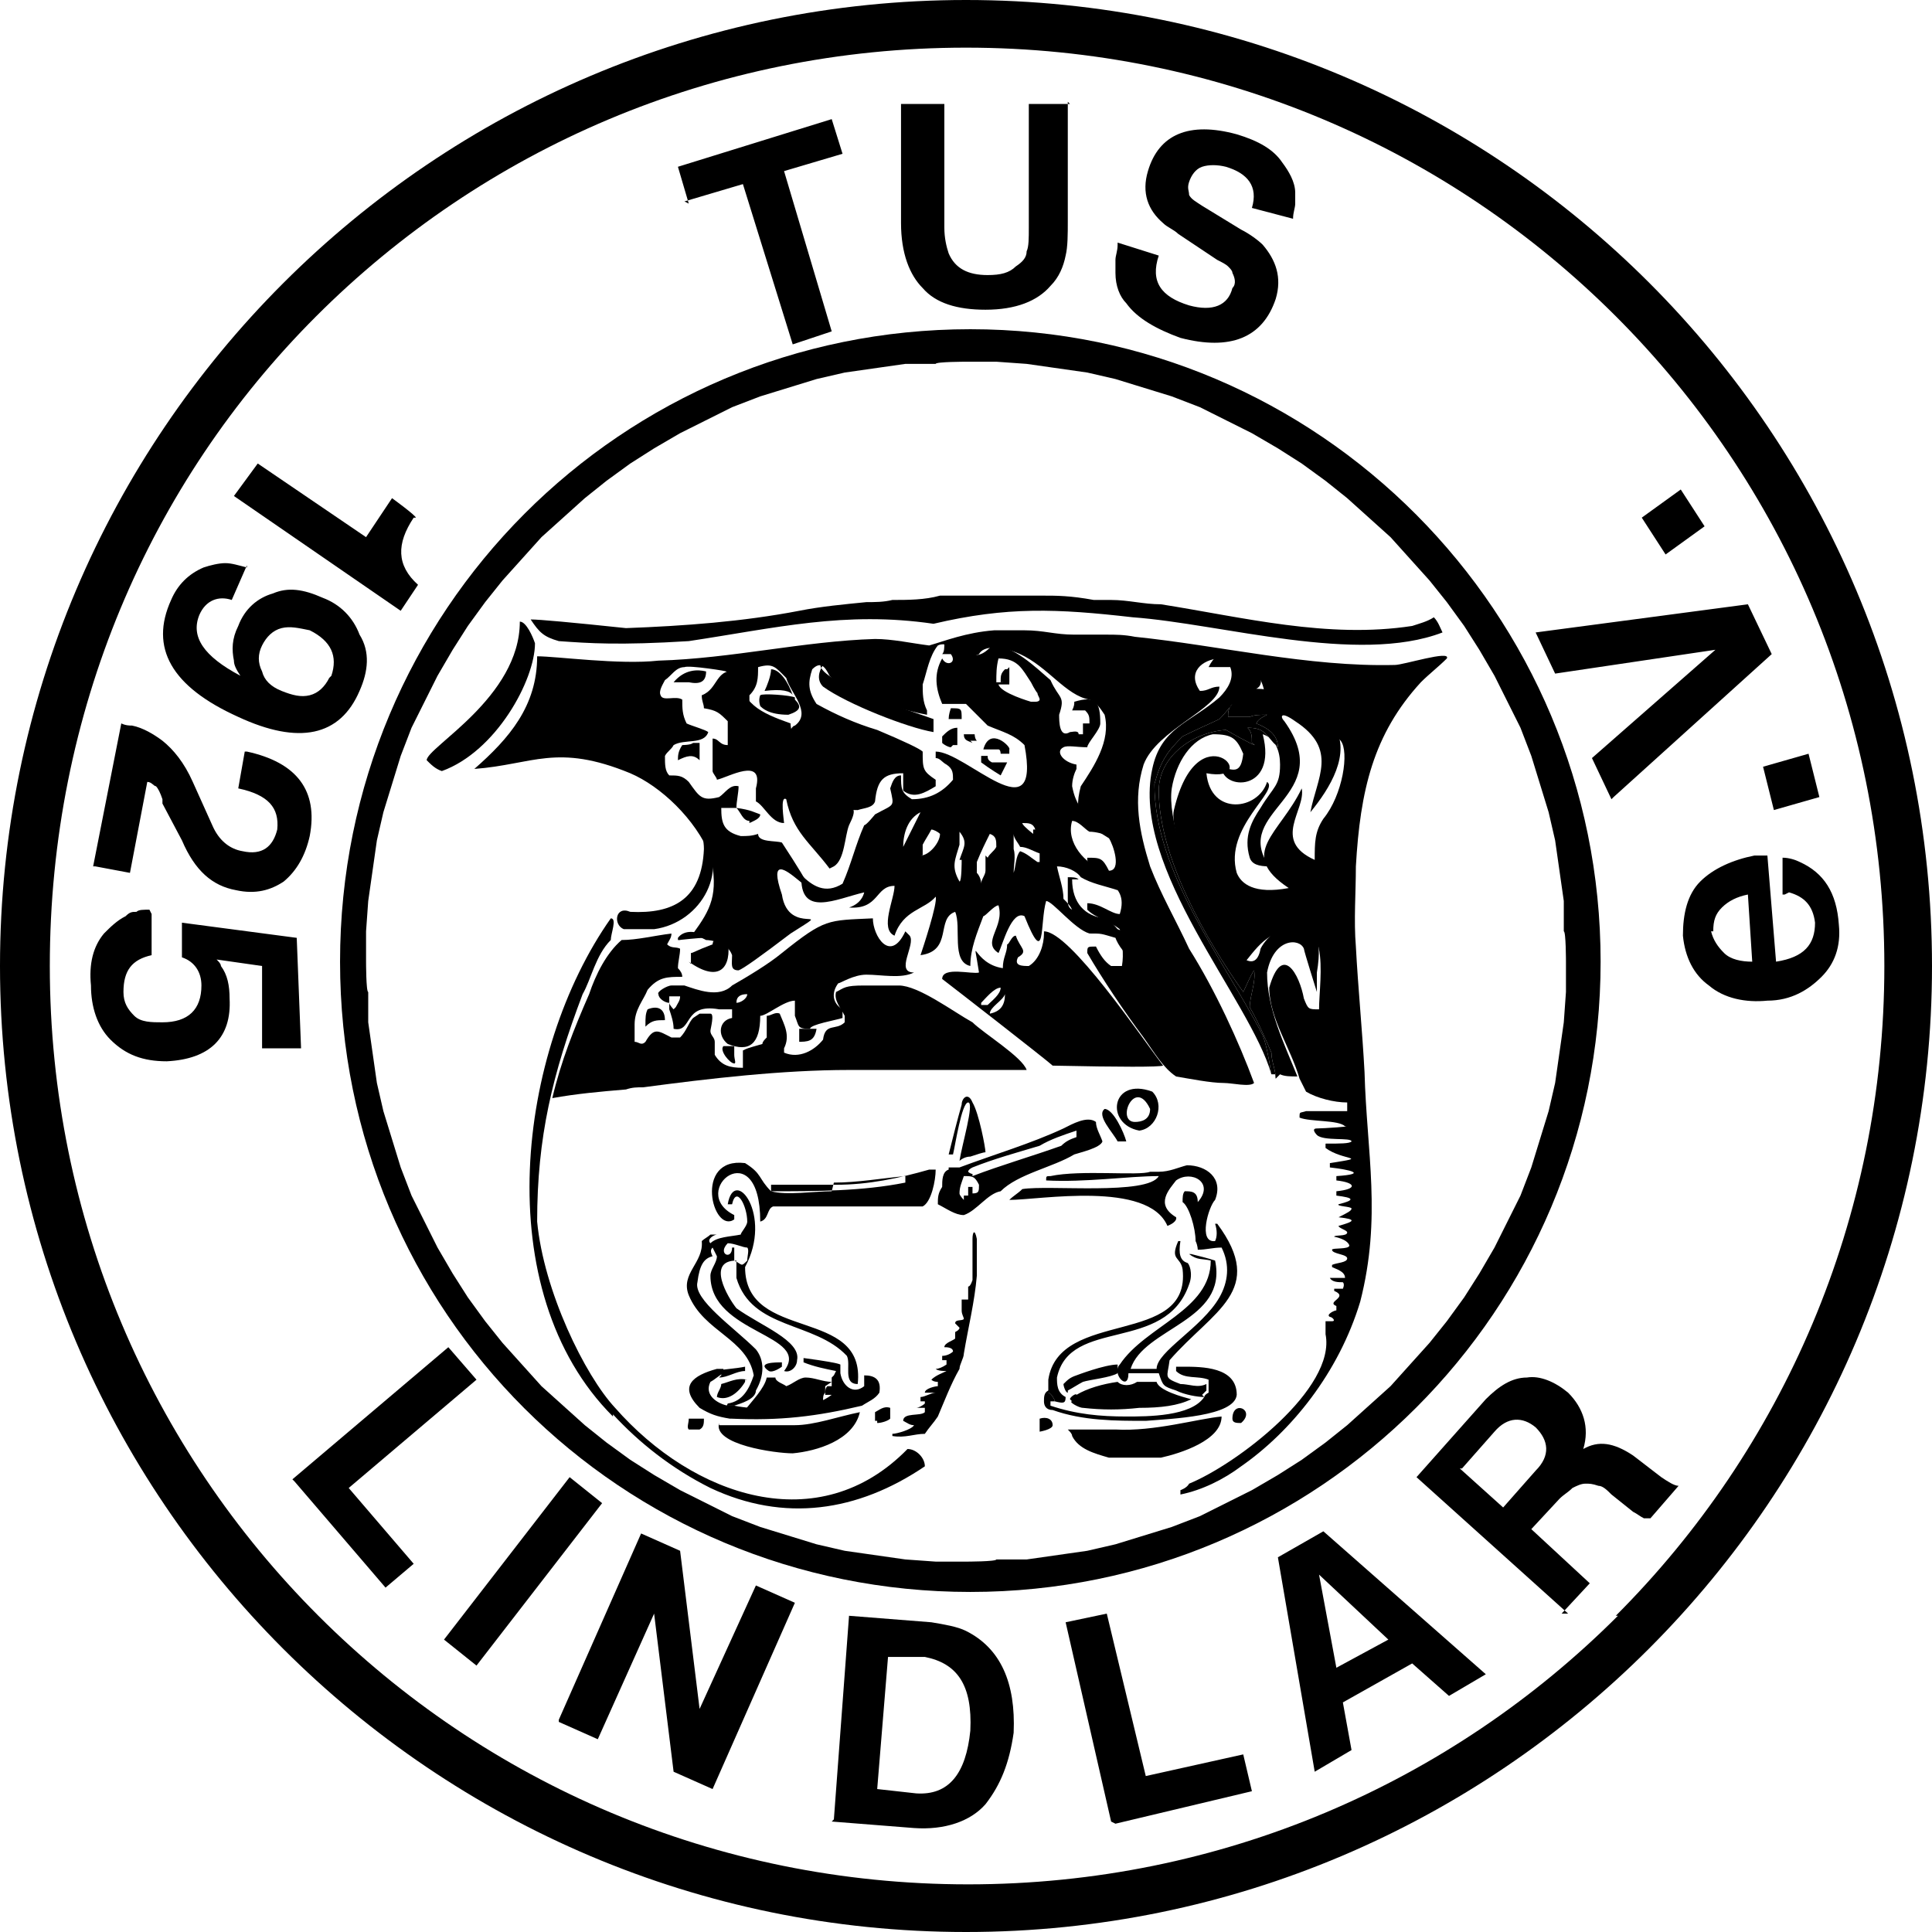 <svg xmlns="http://www.w3.org/2000/svg" id="Ebene_1" viewBox="0 0 89.2 89.2"><defs><style>      .st0 {        fill-rule: evenodd;      }    </style></defs><path class="st0" d="M44.6,0C20,0,0,20,0,44.6s20,44.6,44.6,44.6,44.6-20,44.6-44.6S69.3,0,44.6,0ZM74.7,74.6c-7.7,7.7-18.3,12.4-30,12.4s-22.3-4.7-30-12.4c-7.7-7.7-12.4-18.3-12.4-30S6.9,22.3,14.6,14.6c7.7-7.7,18.3-12.4,30-12.4s22.3,4.7,30,12.4c7.7,7.7,12.4,18.3,12.4,30s-4.7,22.3-12.4,30Z"></path><path class="st0" d="M44.8,15.2c-16.1,0-29.1,13-29.1,29.2s13,29.1,29.1,29.1,29.1-13,29.1-29.1-13-29.2-29.1-29.2ZM72.2,47.2l-.2,1.4-.2,1.4-.3,1.3-.4,1.3-.4,1.3-.5,1.3-.6,1.2-.6,1.2-.7,1.2-.7,1.1-.8,1.1-.8,1-.9,1-.9,1-1,.9-1,.9-1,.8-1.1.8-1.1.7-1.2.7-1.2.6-1.2.6-1.3.5-1.3.4-1.3.4-1.3.3-1.4.2-1.4.2h-1.4c0,.1-1.4.1-1.4.1h-1.4s-1.4-.1-1.4-.1l-1.4-.2-1.4-.2-1.3-.3-1.3-.4-1.3-.4-1.3-.5-1.2-.6-1.2-.6-1.2-.7-1.1-.7-1.1-.8-1-.8-1-.9-1-.9-.9-1-.9-1-.8-1-.8-1.1-.7-1.1-.7-1.2-.6-1.2-.6-1.2-.5-1.3-.4-1.3-.4-1.3-.3-1.3-.2-1.4-.2-1.4v-1.4c-.1,0-.1-1.4-.1-1.4v-1.4s.1-1.4.1-1.4l.2-1.4.2-1.4.3-1.3.4-1.3.4-1.3.5-1.3.6-1.2.6-1.2.7-1.2.7-1.1.8-1.1.8-1,.9-1,.9-1,1-.9,1-.9,1-.8,1.1-.8,1.1-.7,1.2-.7,1.2-.6,1.2-.6,1.3-.5,1.3-.4,1.3-.4,1.3-.3,1.4-.2,1.4-.2h1.4c0-.1,1.4-.1,1.4-.1h1.4s1.4.1,1.4.1l1.4.2,1.4.2,1.3.3,1.3.4,1.3.4,1.3.5,1.2.6,1.2.6,1.2.7,1.1.7,1.1.8,1,.8,1,.9,1,.9.9,1,.9,1,.8,1,.8,1.1.7,1.1.7,1.2.6,1.2.6,1.2.5,1.3.4,1.3.4,1.3.3,1.3.2,1.4.2,1.4v1.4c.1,0,.1,1.4.1,1.4v1.4s-.1,1.4-.1,1.4Z"></path><path class="st0" d="M78.7,24.3l-1.1-1.7-1.8,1.3,1.1,1.7,1.8-1.3h0ZM79.1,43c0-.5.1-.8.4-1.1.3-.3.7-.5,1.2-.6l.2,3.1c-.5,0-1-.1-1.3-.4-.3-.3-.5-.6-.6-1h0ZM82.6,41.2c.7.2,1.1.6,1.2,1.4,0,1-.5,1.6-1.8,1.8l-.4-4.9h-.6c-1,.2-1.9.6-2.5,1.2-.6.6-.8,1.5-.8,2.5.1,1,.5,1.8,1.2,2.3.7.6,1.7.8,2.7.7,1.1,0,1.9-.5,2.5-1.1.6-.6.9-1.4.8-2.4-.1-1.5-.7-2.4-1.8-2.9-.2-.1-.5-.2-.8-.2v1.7h.1ZM84,36.8l-.5-2-2.1.6.5,2,2.1-.6h0ZM74.5,36.8l7.3-6.6-1.1-2.3-9.8,1.3.9,1.9,7.4-1.1-5.7,5,.9,1.9h0ZM6.9,42c-.3,0-.5,0-.6.1-.2,0-.3,0-.5.2-.4.2-.7.5-1,.8-.5.6-.7,1.4-.6,2.4,0,1,.3,1.9.9,2.5.7.7,1.5,1,2.6,1,2-.1,3-1.1,2.9-2.9,0-.6-.1-1.1-.4-1.5,0-.1-.1-.2-.2-.3l2.1.3v3.8c.1,0,1.8,0,1.8,0l-.2-5.1-5.3-.7v1.6c.6.2.9.7.9,1.3,0,1.1-.6,1.7-1.8,1.7-.5,0-1,0-1.3-.3-.3-.3-.5-.6-.5-1.1,0-1,.4-1.5,1.3-1.7v-1.9h0ZM15.2,31.3c-.2.4-.5.7-.9.8-.4.1-.8,0-1.3-.2-.5-.2-.8-.5-.9-.9-.2-.4-.2-.8,0-1.2.2-.4.5-.7.9-.8.4-.1.8,0,1.3.1,1,.5,1.3,1.2,1,2.1h0ZM18.1,23l-1.2,1.8-5-3.4-1.1,1.5,7.7,5.3.8-1.2c-1-.9-1-1.9-.2-3.1h.1c0-.1-1.1-.9-1.1-.9h0ZM11.4,26.2c-.4-.1-.7-.2-1-.2-.3,0-.7.1-1,.2-.7.3-1.2.8-1.5,1.5-1,2.2,0,4,3.1,5.4,2.8,1.3,4.7.9,5.6-1.2.4-.9.5-1.8,0-2.6-.3-.8-.9-1.4-1.7-1.7-.9-.4-1.6-.5-2.3-.2-.7.2-1.3.7-1.6,1.5-.3.6-.3,1.1-.2,1.6,0,.2.1.4.3.7-1.7-.9-2.3-1.8-1.9-2.8.3-.7.9-.9,1.5-.7l.7-1.6h0ZM4.4,40l1.6.3.8-4.2c.2,0,.3.2.4.2.1.1.2.3.3.6v.2c0,0,.9,1.7.9,1.7.6,1.4,1.4,2.1,2.5,2.3.9.2,1.6,0,2.2-.4.6-.5,1-1.2,1.2-2.1.4-2.1-.6-3.4-2.9-3.9h-.1s-.3,1.7-.3,1.7c1.4.3,1.9.9,1.8,1.9-.2.8-.7,1.2-1.6,1-.6-.1-1.1-.5-1.4-1.2l-.9-2c-.4-.9-.9-1.5-1.4-1.9-.4-.3-.9-.6-1.4-.7-.1,0-.3,0-.5-.1l-1.3,6.6h0ZM51.5,84.2l6.3-1.5-.4-1.7-4.5,1-1.8-7.5-1.9.4,2.1,9.2h0ZM40.9,76.5h1.8c1.5.3,2.2,1.3,2.1,3.4-.2,2-1,3-2.5,2.9l-1.8-.2.5-6.1h0ZM38.4,84.1l3.8.3c1.4.1,2.6-.3,3.3-1.1.7-.9,1.1-1.9,1.3-3.3.1-2.3-.6-3.9-2.2-4.7-.4-.2-1-.3-1.6-.4l-3.8-.3-.7,9.4h0ZM13.6,68.4l4.2,4.9,1.3-1.1-3-3.5,5.9-5-1.3-1.5-7.2,6.1h0ZM20.5,75.7l1.5,1.2,5.8-7.5-1.5-1.2-5.8,7.5h0ZM25.8,79.5l1.8.8,2.6-5.8.9,7.3,1.8.8,3.8-8.6-1.8-.8-2.6,5.7-.9-7.3-1.8-.8-3.8,8.6h0ZM60.9,72.7l3.2,3-2.4,1.3-.8-4.3h0ZM67.5,67.8l1.5-1.7c.6-.7,1.3-.7,1.9-.2.6.6.7,1.3,0,2l-1.5,1.7-2-1.8h0ZM60.7,81.8l1.7-1-.4-2.2,3.2-1.8,1.7,1.5,1.7-1-7.5-6.6-2.1,1.2,1.7,9.9h0ZM72.1,74.5l1.3-1.4-2.7-2.5,1.3-1.4c.2-.2.4-.3.6-.5.2-.1.4-.2.6-.2.2,0,.3,0,.6.1.2,0,.4.2.6.4l1,.8c.2.1.3.2.5.3,0,0,.2,0,.3,0l1.3-1.5c-.2,0-.5-.2-.8-.4l-1.3-1c-.9-.6-1.6-.7-2.3-.3.3-1,0-1.9-.7-2.6-.6-.5-1.3-.8-1.9-.7-.7,0-1.3.4-1.9,1l-3.2,3.6,7,6.3h0ZM49.4,4.8h-1.9s0,5.7,0,5.7c0,.5,0,.9-.1,1.1,0,.3-.2.5-.5.7-.3.3-.7.4-1.3.4-.9,0-1.5-.3-1.8-1-.1-.3-.2-.7-.2-1.2v-5.7c0,0-2,0-2,0v5.5c0,1.4.4,2.4,1,3,.6.7,1.6,1,2.9,1,1.4,0,2.4-.4,3-1.1.4-.4.6-.9.7-1.4.1-.4.1-1,.1-1.6v-5.5h0ZM31.6,9.3l2.7-.8,2.3,7.4,1.8-.6-2.2-7.4,2.7-.8-.5-1.6-7.1,2.2.5,1.7h0ZM51.6,11.3c0,.3-.1.5-.1.7,0,.2,0,.4,0,.6,0,.6.2,1.1.5,1.4.5.7,1.4,1.2,2.5,1.6,2.3.6,3.8,0,4.4-1.8.3-1,0-1.8-.6-2.5-.2-.2-.6-.5-1-.7l-1.8-1.1c-.3-.2-.5-.3-.6-.5,0-.2-.1-.3,0-.6.1-.3.3-.6.6-.7.3-.1.7-.1,1.1,0,1,.3,1.5.9,1.2,1.9l1.9.5c0-.3.1-.5.1-.7,0-.2,0-.3,0-.5,0-.5-.3-1-.6-1.4-.4-.6-1.1-1-2.1-1.3-2.2-.6-3.6,0-4.1,1.7-.3,1,0,1.8.7,2.4.2.2.5.3.7.5l1.8,1.2c.2.1.4.2.5.3.1.1.2.2.2.3.1.2.2.5,0,.7-.2.8-.9,1.1-2,.8-1.3-.4-1.8-1.1-1.4-2.3h0c0,0-1.9-.6-1.9-.6h0Z"></path><path class="st0" d="M61.2,61c0,0,.2,0,.3,0,.2,0,0-.2-.1-.2-.2-.1.2-.3.3-.3,0,0,0-.1,0-.2-.5-.2.6-.4-.1-.7,0,0,0-.1,0-.1q.3,0,.4,0c0,0,.1-.2,0-.3-.2,0-.5,0-.6-.2,0,0,.1,0,.4,0,0,0,.2,0,.3,0,0-.3-.4-.4-.6-.5,0,0,0,0,0-.1.2-.1.7-.1.7-.3,0-.2-.7-.2-.7-.4,0-.1.8,0,.8-.2-.1-.3-.7-.4-.7-.4,0-.1.6,0,.6-.2,0-.1-.4-.2-.4-.3.7-.2.9-.3,0-.4h0c.4-.2.6-.3.6-.4,0-.1-.7-.1-.6-.2.8-.2.7-.3-.1-.4,0,0,0-.1,0-.2,1-.1.9-.4,0-.5,0-.1,0-.1,0-.2,1.5-.1.6-.3-.3-.4v-.2c1.9-.3.6-.1-.2-.7,0,0,0-.1,0-.2.7,0,1.1,0,1.2-.1,0-.2-1.3,0-1.6-.3,0,0-.3-.3,0-.3s1.7-.1,1.3-.1c-.3-.3-1.6-.2-2.1-.4,0-.3,0-.2.3-.3.7,0,1.2,0,1.9,0,0-.1,0-.2,0-.4-.6,0-1.4-.2-1.9-.5-.1-.2-.2-.4-.3-.6-.4-1.4-1.4-2.8-1.4-4.2.6-2.1,1.4-.6,1.6.5.2.5.2.5.7.5,0-1.4.7-5-2.2-3.4-.5.3-.8.7-1.2,1.2-1.2,0-3.6-5.9-3.3-7,1.1-4.7,4.2-1.2,1.5-1.7.2,2,2.4,1.7,2.8.4.6.4-2,2.1-1.4,4.2.2.5.8,1,2.4.7-2.4-1.6-.4-2.5.6-4.6.2,1-1.4,2.4.6,3.3,0-.8,0-1.3.4-1.9.9-1.1,1.2-3.1.8-3.6-1.3-1.6-2.1-1.6-3.5-2.1-.3-2.6-4.2-1.9-3-.2.4,0,.5-.2.9-.2,0,1-2.9,2-3.5,3.6-.5,1.6-.2,3.1.3,4.7.5,1.3,1.2,2.5,1.8,3.8,1.2,1.9,2.3,4.3,3,6.2-.2.2-1,0-1.4,0-.6,0-1.6-.2-2.2-.3-.6-.4-1-1.1-1.5-1.8-.9-1.2-1.9-2.7-2.6-3.9,0-.3,0-.3.4-.3.2.4.4.7.7.9.2,0,.3,0,.5,0,.1-.6,0-1.1-.1-1.7-.5-.4-1.1-.5-1.5-.9,0-.1,0-.2,0-.3.6,0,1.1.5,1.5.5.5-1.6-1.3-1.5-1.5-2.5,0,0,0,0,0-.1.6,0,.7,0,1,.6.6,0,.2-1.2,0-1.5-1.1-.7-1.7-.9-1.3-2.4.6-.9,1.4-2.1,1.1-3.3-.2-.3-.4-.6-.7-.7-1.1-.2-1.9-1.5-3.2-2.1-.9-.4-1.7-.4-1.9,0-.2.1-.4.1-.6,0-.5-.2-.9-.6-1.3-.4-.4.5-.5,1.2-.7,1.8,0,.4,0,.8.2,1.2,0,0,0,.1,0,.2-1.1-.2-2.6-.7-3.9-1.3-.2-.1-.4-.3-.6-.5-.2-.4-.4-.7-.8-.3-.2.6-.2,1,.2,1.6.9.5,1.8.9,2.8,1.2q1.9.8,2.1,1c0,.8,0,.9.6,1.3,0,0,0,.2,0,.3-.5.3-1,.6-1.5.2,0-.2,0-.4,0-.6,0,0,0-.2,0-.2-.9,0-1.2.3-1.3,1.3-.1.3-.5.3-.8.4-.2,0-.5,0-.7-.2-.8-.4-2.6-2.6-2.4-3.5,0,0,.1-.2.2-.2.8-.6-.2-1.5-.4-2.2-.5-.5-.6-.7-1.3-.5,0,.5,0,.9-.4,1.3,0,.2,0,.3,0,.5-.5,0-.5-.9-.5-1.2-.2-.2-.3-.3-.6-.4.2,0-1.7-.3-1.9-.2-.4,0-.6.4-.9.6-.1.2-.3.5-.2.7.1.3.7,0,1,.2,0,.4,0,.7.2,1.1.2.1.9.3,1,.4-.2.6-1.1.3-1.6.6-.1.2-.3.3-.4.5,0,.4,0,.7.2.9.4,0,.6,0,.9.3.5.7.6.9,1.4.7.3-.2.5-.6.9-.5,0,.3-.1.7-.1,1-.2,0-.7,0-.7,0,0,.7.1,1.1.9,1.3.3,0,.5,0,.8-.1,0,.4.8.3,1.1.4,3.2,4.9-1.2-1.1,0,2.4.3,2,2.6.4.4,1.8q-2.1,1.6-2.4,1.7c-.4,0-.3-.3-.3-.7,0,0,0,0,0,0-.2-.6-1-.7-1.2-.7-.2-.1-.4-.2-.6-.3.8-1.1,1.2-1.8.8-3.6-.7-1.7-2.3-3.2-3.7-3.8-3.4-1.4-4.5-.4-7.2-.2,1.6-1.4,2.9-2.9,2.9-5.2.9,0,3.8.4,5.6.2,3.4-.1,6.7-.9,10-1,.8,0,1.7.2,2.5.3.7-.2,1.7-.6,3-.7.5,0,.9,0,1.4,0,.9,0,1.4.2,2.3.2.5,0,1,0,1.5,0,.4,0,.8,0,1.3.1,3.9.4,8,1.4,12,1.3.4,0,2.6-.7,2.4-.3-.4.4-.8.7-1.2,1.1-2.2,2.4-2.8,5-3,8.5,0,1.2-.1,2.5,0,3.7.1,1.9.3,3.9.4,5.8.1,3.7.8,6.7-.2,10.6-1,3.3-3.2,6-5.5,7.6-.8.6-1.8,1.1-2.8,1.3,0,0,0-.1,0-.2,0,0,.3-.1.4-.3,2.2-.9,6.8-4.4,6.3-6.9h0Z"></path><path class="st0" d="M32.3,46.8c.1,0,.3,0,.5,0,.2,0,0,.7,0,.8,0,.2.2.3.2.5,0,.2,0,.4,0,.6.3.5.7.6,1.3.6,0-.3,0-.6,0-.8.2-.1.2-.1.9-.3,0-.1.1-.2.2-.3,0-.3,0-.7,0-1,.2,0,.4-.2.6-.1.2.5.5,1,.2,1.6v.2c.7.3,1.4-.1,1.8-.6.1-.8.6-.4,1-.8,0-.1,0-.2,0-.3-.2-.4-.5-.7-.4-1.1.4-.2.4-.3,1.3-.3.5,0,1.1,0,1.6,0,.9,0,2.5,1.2,3.4,1.7.5.5,2.3,1.6,2.5,2.2-1.2,0-2.3,0-3.5,0-1.6,0-3.2,0-4.7,0-3.1,0-6.5.4-9.5.8-.3,0-.5,0-.8.1-1.2.1-2.3.2-3.4.4.4-1.7,1-3.2,1.7-4.8.3-.9.8-1.9,1.5-2.5.7,0,1.5-.2,2.3-.3,0,0,0,0,0,0,0,.2-.1.3-.2.5.2.2.4.1.6.2,0,.3-.1.6-.1.9q.2.2.2.4c-.7,0-1.1,0-1.6.6-.2.5-.6.9-.6,1.6,0,.3,0,.5,0,.8.2,0,.3.2.5,0,.4-.7.6-.5,1.2-.2h.4c.3-.3.4-.7.6-.9h0Z"></path><path class="st0" d="M58.9,49.8c0-.4-.2-.8-.2-1.2-.3-.7-.6-1.4-1-2.1,0-.5.3-1.2.2-1.7-.2.3-.3.6-.5,1h0c-1.7-2.4-3.9-6.2-3.9-9.3,0-1.6,1.6-2.7,3.1-2.8q.7.4,1.1.6t.1,0c0-.3,0-.5-.2-.7.8,0,.8.3,1.4.9,0-.6-.5-.9-1-1.1h0c.1-.2.3-.3.5-.4-.3,0-.6,0-.8.1-.4,0-.7,0-1,0,0-.2,0-.4.2-.6,0,0-.3.4-.6.7-.4.2-.9.4-1.7.8-.7.7-1,1.1-1.3,2.2,0,4.1,3.2,8.1,5,11.6q.2.5.4,1.8c-1-3.5-6.5-9.5-5.5-14.1.4-1.9,1.7-2.1,3.1-3.3.4-.4.7-.9.5-1.4-.5,0-.6,0-1,0,1-2,3.1.6,2.2,1,1.3,0,3,.9,3.6,1.7.8,1.3-.2,2.9-1.1,4,.3-1.6,1.3-2.9-.7-4.2-.7-.5-.7-.2-.5,0,2.5,3.5-2.5,4.1-.7,6.7-.5,0-.8-.1-.9-.4-.3-1,.1-1.7.5-2.3.6-1,.9-1,.9-2,0-.6-.2-1.2-.8-1.4.7,2.7-1.9,2.6-1.9,1.5.6.2.9.3,1-.6-.3-.7-.5-.9-1.4-.9-1,.2-1.7,1.3-1.9,2.5-.4,2.7,3.6,10.1,4.1,7.4.6-1.2,3.2-2.4,2.6,1.1,0,.3,0,.6,0,.9,0,0-.6-1.9-.6-2-.2-.5-1.4-.5-1.7,1.1,0,1.7.8,3.3,1.4,4.8-.3,0-.6,0-.8-.1h0Z"></path><path class="st0" d="M58.9,49.8c0-.4-.2-.8-.2-1.2-.3-.7-.6-1.4-1-2.1,0-.5.3-1.2.2-1.7-.2.3-.3.6-.5,1h0c-1.7-2.4-3.9-6.2-3.9-9.3,0-1.6,1.6-2.7,3.1-2.8q.7.4,1.1.6t.1,0c0-.3,0-.5-.2-.7.8,0,.8.3,1.4.9,0-.6-.5-.9-1-1.1h0c.1-.2.3-.3.5-.4-.3,0-.6,0-.8.1-.4,0-.7,0-1,0,0-.2,0-.4.2-.6,0,0-.3.4-.6.7-.4.2-.9.4-1.7.8-.7.7-1,1.1-1.3,2.2,0,4.1,3.2,8.1,5,11.6q.2.5.4,1.8h.3Z"></path><path class="st0" d="M48.2,43.1c0,.5-.2,1.2-.7,1.5-.3,0-.7,0-.5-.4.5-.3.1-.4-.1-1-.2,0-.3.4-.4.4,0,.4-.2.6-.2,1.1-1.4-.2-1.4-1.8-1.1.2-.3.1-1.7-.3-1.7.3.4.3,4.9,3.8,5.1,4q4.8.1,5.1,0c-1-1.3-4.3-6.2-5.5-6.2ZM45.3,46.3c.2-.2.6-.7.9-.7,0,.3-.4.6-.6.8-.1,0-.3,0-.3,0ZM45.7,46.8c0-.3.6-.6.7-.9,0,.5-.2.8-.7.9Z"></path><path class="st0" d="M41.8,43c-.7,1.5-1.5.2-1.5-.6-2.1.1-2.2,0-4.2,1.6-.6.5-1.6,1.1-2.3,1.5-.6.6-1.6.2-2.2,0h-.6c-.2,0-.7.3-.6.4,0,.2.3.4.5.4v.3c.1.3.2.6.2.9.9.2.4-1.2,2.1-.9.2,0,.4,0,.6,0v.4c-.6.1-.7.8-.2,1.2,1,.4,1.5,0,1.5-1.3.3,0,1.1-.7,1.6-.7,0,.2,0,.5,0,.7.2.5.1.6.7.6,0-.2,1.2-.4,1.5-.5q0-.2,0-.4c-.5-.3-.5-.8-.2-1.2.1,0,.7-.4,1.3-.4.7,0,1.6.2,2.2-.1-.9,0,.1-1.3-.2-1.7ZM31.1,46.6c0,0-.2-.2-.2-.3,0,0,0-.2,0-.3.1,0,.3,0,.5,0,0,.2-.1.3-.2.5ZM34,46.3c0-.3.2-.4.5-.4,0,.2-.3.4-.5.4Z"></path><path class="st0" d="M31.9,44.5c0-.2,0-.3,0-.5.1,0,.2-.1,1-.4,0,0,0-.2.2-.3.2,0,.4,0,.5.1.2,1.3-.4,2-1.8,1h0Z"></path><path class="st0" d="M38.3,40.1c-.9-1.2-1.7-1.7-2-3.2-.3-.2-.1,1-.1,1.1-.6,0-.9-.8-1.3-1,0-.2,0-.4,0-.6.4-1.5-1.3-.5-1.8-.4,0-.1-.2-.3-.2-.4,0-.3,0-.9,0-1.5.3,0,.3.3.7.3,0-.4,0-.7,0-1.1-.4-.4-.5-.5-1.1-.6,0-.2-.1-.3-.1-.6.8-.3.6-1.3,1.7-1.1.1,1.5,1,1.9,2.4,2.4,0,.9,1.5,3.3,2.5,3.7.4.2.6.2.2,1-.2.5-.2,1.6-.7,1.9h0Z"></path><path class="st0" d="M46.2,35.8c0,0-.5-.3-.9-.6,0-.1,0-.2,0-.3,0,0,.2,0,.3,0,0,.1,0,.2.2.3h0c.2,0,.5,0,.7,0-.1.2-.2.4-.3.6,0,0-.1,0-.2,0h0ZM46.2,34.8c0,0,0-.2-.1-.2-.2,0-.5,0-.7,0,.3-1.1,1.3-.1,1.2,0,0,0,0,.2,0,.2-.2,0-.3,0-.4,0h0ZM44.9,34.3c-.2-.1-.4-.1-.4-.4.2,0,.3,0,.5,0,0,0,0,.2.1.3h-.3ZM43.9,34.5c-.1,0-.3-.1-.4-.2v-.3c.2-.2.4-.4.7-.4,0,.3,0,.6,0,.8h-.2ZM43.8,33.3c0-.2,0-.3.1-.6.5,0,.5,0,.5.5q-.2,0-.6,0h0ZM37.9,30.6c-.4.8,4.4,2.3,5.2,2.6,0,.2,0,.4,0,.6-1.2-.2-4-1.3-5.1-2.1-.3-.3-.2-.7,0-1h0ZM31.8,31.5s-.4,0-.7,0c.5-.6,1.1-.6,1.5-.5,0,.5-.3.6-.8.5h0ZM35.3,31.9c.1-.2.3-.7.3-1,.4,0,.8.6,1,1.2-.1-.2-.5-.3-1.3-.2h0ZM32.1,34.3c0,0,.2,0,.2,0,0,.3,0,.5,0,.8-.3-.3-.6-.2-1,0,0-.2,0-.4.2-.7,0,0,.4,0,.5-.1h0ZM34.6,37.9c-.3,0-.4-.4-.6-.6.7.1.8.2,1.1.3,0,.2-.3.3-.5.4h0ZM31.3,43.4c0,0,0-.1,0-.1.3-.4.9-.3,1.2-.1,0,0,0,0,0,.1-.2,0-1.2.1-1.1.1h0ZM29.8,47.4s0,0,0,0c0,0,0-.1,0-.1,0-.3,0-.5.1-.7.5-.2.8,0,.8.5-.4,0-.6,0-.9.3h0ZM33.4,48.3h.5s0,.2,0,.4c0,.2.1.4,0,.4-.2,0-.7-.6-.5-.8h0ZM36.9,48.1c0-.2,0-.4,0-.6.3,0,.5,0,.8,0-.1.6-.4.6-.9.6h0Z"></path><path class="st0" d="M36.7,32.3c.3.3.3.5-.3.7-.9,0-1.2-.3-1.3-.4-.1-.3,0-.5,0-.5.1-.1,1.4,0,1.6.1h0Z"></path><path class="st0" d="M51.6,42.9c-.1-.1-.4-.5-.6-.5-.9-.1-1.5-.7-1.5-1.8h.3c-.1-.1-.3-.1-.5-.1h0c0,.3,0,.6,0,1,0,.2,0,.4.2.5-.1-.2-.2-.3-.4-.5,0-.5-.2-1-.3-1.5.4,0,.9.2,1.1.5,0,0,0,0,0,0,.5.3,1.1.4,1.7.6-.1-.4-.2-.7-.6-.9-.9-.3-1.8-1.3-1.5-2.3.3,0,.6.4.8.5.3,0,.6.1,1,.2,0-.4-1-.9-1.3-1.1-.3-.5-.4-.7-.5-1.2,0-.3.1-.6.2-.8h0v-.2c-.6-.1-1-.6-.6-.8.2-.1.6,0,1.1,0,0-.2.6-.8.6-1.1,0-1-.2-1.3-1.2-1,0,.1,0,.2-.1.4.2,0,.4,0,.6,0,.2.2.2.3.2.6h-.3c0,.2,0,.3,0,.5h-.2c0-.2-.3-.1-.4-.1-.5.3-.5-.5-.5-.8h0c.3-.9,0-.7-.4-1.6-.7-.6-1.7-1.6-2.7-1.6-.9,1-1.2,0-2.2-.1,0,.2,0,.4-.1.5q.2,0,.4,0c.3.4-.2.6-.4.2-.4.7-.3,1.4,0,2.1,0,0,.9,0,1.1,0,.1.1.9.9,1,1,.7.3,1.2.4,1.7.9.8,4.2-2.7.3-4.1.3q0,.2,0,.3c.2,0,.3.2.5.3h0c.3.2.3.4.3.7-.5.6-1.1.9-1.9.9-.5-.3-.5-.5-.5-1.1-.3,0-.4.3-.5.6.2.9.2.7-.7,1.2,0,0-.4.5-.5.5-.4.9-.6,1.8-1,2.7-.8.5-1.4.1-1.9-.4-.1,2,1.6,1.1,2.9.8-.1.4-.4.6-.7.7,0,0,0,0,0,0,1.4.1,1.2-1,2.1-1,0,.6-.7,2,0,2.3.4-1.2,1.4-1.2,1.9-1.8.1.3-.6,2.4-.7,2.7,1.5-.2.7-1.7,1.6-2,.3.7-.2,2.3.7,2.5,0-.8.3-1.5.6-2.3.1,0,.5-.5.7-.5.3,1-.8,1.7,0,2.2.2-.4.6-2,1.2-1.7,1,2.5.7.3,1-.7.3,0,1.3,1.3,2,1.5.6,0,.5,0,1.2.2.1.3.5.9.8.9q0-.8-.2-1.1ZM41.7,39.1c0-.6.2-1.3.8-1.6q0,0-.8,1.6ZM42.6,39.5c0-.2,0-.4,0-.5.1-.2.3-.5.4-.7.1,0,.3.1.4.2,0,.4-.5,1-.9,1ZM44.4,39.7c0,.1,0,1-.1,1-.4-.7-.2-1,0-1.7,0-.2,0-.4,0-.6.4.5.2.7,0,1.3ZM45.5,39.5c0,.2,0,.5,0,.7,0,.2-.2.4-.2.6,0-.2-.1-.4-.2-.5,0,0,0,0,0,0,0-.2,0-.3,0-.5.2-.5.4-.9.6-1.3.3.1.3.3.3.6-.1.2-.3.3-.4.5ZM45.9,31.6c0,0,.1,0,.2,0,.2,0,.3,0,.5,0q0-.2,0-.7h-.1c-.2.2-.2.3-.2.6,0,0,0,0-.1,0h-.2c0-.4,0-.7.1-1.1.9,0,1.1.5,1.5,1.1,0,0,.2.4.3.5,0,.1.1.2.1.3,0,0,0,.1-.2.1,0,0-.1,0-.2,0,0,0-1.4-.4-1.5-.8ZM47.7,38.3c0,0,0,.1,0,.2h0q-.5-.4-.5-.5c.3,0,.5,0,.6.3ZM47.9,39.8c-.3-.2-.5-.4-.8-.5-.2.2-.2.7-.3,1,0,0,0,0,0,0,0,0,0,0,0,0,0-.3.1-.8,0-1.1,0-.2,0-.5,0-.7h0c0,.2.2.4.3.6.3,0,.6.2.9.3,0,.1,0,.3,0,.4Z"></path><path class="st0" d="M44.9,58.8c0-.4,0-.9,0-1.3v-.3c0-.3.1-.5.2,0,0,.5,0,1.1,0,1.6s0,0,0,.1c-.1,1.2-.4,2.4-.6,3.6,0,.2-.2.5-.2.7-.4.7-.7,1.5-1,2.2-.2.3-.4.5-.6.8-.5,0-.9.2-1.5.1,0,0,0,0,0-.1.2,0,.9-.2,1-.4-.2,0-.3-.1-.5-.2,0-.4.8-.2,1-.4,0,0,0-.1,0-.2-.1,0-.3,0-.4,0,0,0,0,0,0,0,.1,0,.3-.1.4-.2,0,0,0,0,0-.1,0,0-.2,0-.2,0v-.2c.2,0,.5-.2.7-.2,0,0,0,0,0,0-.2,0-.3,0-.5,0,0-.2.5-.3.6-.3v-.2q-.2,0-.3-.1c.2-.2.5-.3.7-.4,0,0,0,0,0,0-.1,0-.4,0-.5-.1q.2,0,.5-.2c0,0,0-.1,0-.2,0,0-.1,0-.2,0,0,0,0-.1,0-.2.2,0,.4-.1.5-.2,0-.2-.3-.2-.4-.2,0-.2.4-.3.5-.4,0,0,0-.1,0-.2,0,0,0,0,0,0,0,0,0,0,0-.1q.2-.1.2-.2c0,0-.1-.1-.2-.2,0-.2.3-.1.4-.2,0-.1-.1-.2-.1-.4,0-.1,0-.2,0-.5,0,0,.3,0,.3,0,0-.2,0-.4,0-.6q.1,0,.2-.3s0,0,0,0h0ZM49.3,64.3c-.1,0-.2-.3-.2-.4.2-.2.3-.3.6-.4,0,0,1.3-.5,1.9-.5,0,0,0,.3,0,.4-.3.2-1.3.3-1.6.4-.2.1-.5.3-.7.4h0ZM33.7,65.5c-.6-.1-.9-.2-1.4-.5-1-1-.3-1.5.8-1.8,0,0,.2,0,.3,0,0,0,0,.2,0,.2-.2.1-.4.3-.6.4-.3.6.3,1,.8,1.1h0c0,0,.2,0,.3,0q0,0,0,0c1,.2,1.8.1,2.8,0,.8,0,1.3-.2,1.7-.5-.1,0-.2,0-.3,0,0-.2,0-.3.1-.4,0,0,0,0,.2,0,0-.1,0-.2,0-.4,0,0,0,0,.1-.1q0,0,.1-.2c-.5-.1-1-.2-1.5-.4v-.2q1.5.2,1.7.3c0,.1,0,.3,0,.4.1.6.6,1,1.1.6,0-.2,0-.4,0-.5.5,0,.8.2.7.8-.2.3-.5.4-.8.6-2.1.5-3.8.7-6,.6h0ZM48.4,64.3c.1,0,.3.3.3.4,0,0-.2,0-.2,0,0,0,0,.1,0,.2,1.2.4,2.3.5,3.5.5,1,0,3,0,3.6-.9,0,0,0-.1.2-.2,0,0,0-.2,0-.3q0,0,0-.3c-.5-.2-1.1,0-1.5-.4,0,0,0-.1,0-.2,0,0,.2,0,.3,0,.9,0,2.5,0,2.5,1.3-.1,1-3,1.1-4.2,1.2-1.4,0-2.9,0-4.3-.5-.3,0-.4-.2-.4-.4s0-.4.2-.5c0,0,.1,0,.2,0h0Z"></path><path class="st0" d="M46.5,30.9h-.1c-.2.2-.2.3-.2.6,0,0,0,0-.1,0h0c.2,0,.3,0,.5,0q0-.2,0-.7ZM43.8,32.3c.3-.1.4-.2.4-.5q-.4.4-.4.5Z"></path><path class="st0" d="M28.3,65.4c-5.8-5.8-4.4-16.9-.1-23,.3,0,0,.7,0,1-.7.7-.9,1.8-1.3,2.5-1.4,3.7-2.1,6.6-2.1,10.5.3,3.2,2.2,7.1,3.6,8.6,3.6,4.1,9.4,6.1,13.5,1.9.4,0,.8.4.8.8-3.1,2.1-6.5,2.6-9.9,1-1.8-.9-3.3-2.1-4.5-3.4h0ZM32.5,39.2c0-.4-.1-.7-.2-1,0,0,0,0,0,0,1.5,1.9.1,4.4-2.1,4.7-.5,0-.9,0-1.4,0-.5-.2-.4-1.1.3-.8,2,.1,3.3-.6,3.4-2.9h0ZM20.4,35.6c-.3-.1-.5-.3-.7-.5,0-.6,4.3-2.9,4.3-6.4.3,0,.6.7.7,1,0,1.7-1.8,5-4.3,5.9h0ZM52.3,28.5c-3.5-.4-5.8-.5-9.2.3-4.1-.6-7.3.2-11.3.8-3.2.2-4.6.1-6,0-.7-.2-.9-.4-1.3-1q.6,0,4.4.4c2.7-.1,5.4-.3,8-.8,1-.2,2.1-.3,3.1-.4.4,0,.8,0,1.2-.1.7,0,1.5,0,2.2-.2,1.6,0,3.1,0,4.7,0,.7,0,1.3,0,2.4.2.3,0,.6,0,.8,0,.8,0,1.5.2,2.3.2,3.8.6,7.7,1.6,11.6,1,.3-.1.7-.2,1-.4.2.2.3.5.4.7-3.9,1.5-10.2-.4-14.3-.7h0ZM51.2,67.3c-.7-.2-1.4-.4-1.7-1,0-.1-.1-.2-.2-.3h2.2c1.8.1,3.8-.5,4.9-.6,0,1.1-1.9,1.7-2.8,1.9-.8,0-1.6,0-2.5,0h0ZM33.2,65.8h1c.5,0,1,0,1.5,0,.3,0,.7,0,1,0,.9,0,2-.4,3-.6-.3,1.3-2,1.8-3.1,1.9-.8,0-3.7-.4-3.4-1.4h0ZM48,66c0-.2,0-.4,0-.5.3-.1.6,0,.6.3,0,.2-.6.3-.6.3h0ZM32.3,66c0,0,0,0-.5,0-.1-.1,0-.3,0-.5.5,0,.4,0,.7,0,0,.2,0,.4-.2.5h0ZM57.3,65.7c-.2,0-.4,0-.4-.2,0-.9,1.1-.4.4.2h0ZM40.5,65.6c0,0,0,0-.1,0q0-.1,0-.4c.2-.1.4-.3.7-.2,0,.2,0,.3,0,.5-.1.1-.4.2-.6.2h0ZM33.5,65.1c0,0,0-.1.1-.3.7-.1,1-.7,1.2-1.3-.3-1.7-2.3-2-3-3.7-.4-1,.7-1.5.6-2.5.1-.1.3-.2.4-.3.2,0,.3,0,.3,0-.1,0-.5.2-.3.4.3-.3.9-.3,1.4-.4,0-.1.3-.4.3-.6,0-.7-.5-1.7-.7-.8h-.2c.3-1.8,2.1.5.8,2.9,0,3.5,5.6,1.8,5.2,5.4-.7,0-.3-.9-.5-1.3-1.5-1.6-4.4-1.2-5.1-3.6,0-.3,0-.5,0-.8-1.4,0-.4,1.7,0,2.2,1.1.8,3,1.5,2.8,2.4,0,.3-.3.6-.6.5,1.3-1.7-3.4-1.7-3.4-4.4,0-.3.3-.6.3-.9q0,0-.2-.4c-.1.1-.1.2,0,.4-.4.1-.6.4-.7,1.2-.2.8,1.7,2.1,2.7,3.1.4.5.4,1.2,0,1.9,0,.4-.7.6-1,.7h0q0,.1,0,0h-.3ZM49.4,64.6c0-.1.3-.3.3-.2.5-.3,1.2-.5,1.9-.6.2.2.6.2.9,0,.3,0,.6,0,.9,0,.1.4,1.2.7,1.6.8h0c-.6.3-1.4.4-2.4.4-.9.1-1.7.1-2.6,0-.2,0-.7-.3-.5-.3h0ZM34.4,65.1c.3-.4.9-1,1-1.5q0,0,.4,0c0,.2.4.3.5.4.3-.1.6-.4.9-.4.4,0,.8.2,1.2.2,0,0-.3.2-.3.2,0,0,0,.2,0,.3-.1.1-.1.2-.1.4h0c0,0,0,0,0,.1-.1,0-.2,0-.3.1,0,0,0,0,0,0-1,.2-2.2.3-3.4.3h0ZM48.4,64.3c0-.2,0-.4,0-.6.5-3.3,6.6-1.5,6.2-5.1-.1-.6-.6-.4-.2-1.3h.1c-.1.6,0,.9.3,1,.1,0,.3.5.1,1-1.1,3.2-5.5,1.5-6.1,4.3,0,.3,0,.7.4.9,0,.3-.1.3-.5.2,0,0,0,0,0,0,0-.1-.2-.4-.3-.4h0ZM34.4,63.7s0,0,0,.1c-.3.5-.8.9-1.3.7,0-.2.2-.4.2-.6.4-.1.7-.3,1.2-.2h0ZM55.6,64.5c-.3,0-.9-.1-1.3-.3-.6-.2-.6-.2-.8-.8-.4,0-.9,0-1.4,0,0,.9-.8,0-.4-.4,1.2-1.8,4.2-2.5,4.2-4.8-.4-.1-.6,0-1-.3,0,0,0,0,0,0,0,0,0,0,.1,0,.4.1.8.2,1.1.3.6,2.8-3.3,3.1-3.9,5,.2,0,1.1,0,1.2,0,0-.8,2.1-1.9,2.9-3.3.4-.7.5-1.5.1-2.3-.4,0-.7.1-1.1.1,0,0,0-.2-.1-.4,0-.6-.3-1.6-.6-1.8,0-.2,0-.4.1-.5.3,0,.6,0,.6.5.8-.9-.3-1.5-1-1-.3.4-1,1.1,0,1.7,0,0,.1.2-.4.4-.9-2.1-5.9-1.2-7.3-1.2.2-.2.4-.3.6-.5,1.2-.2,5.8.3,6.3-.6-1.4,0-3.4.3-5.2.2,0,0,0,0,0,0h0c0-.2,0-.2.2-.2,1.4-.3,4.1,0,4.6-.2.1,0,.2,0,.4,0,.5,0,.9-.2,1.3-.3.9,0,1.7.6,1.3,1.6-.3.3-.8,2,0,1.9.1-.2.1-.5,0-.8,0,0,0,0,.1,0,2.3,3.1-.2,4-2.2,6.3-.1.8-.3.8.5,1.1.4,0,.8.2,1.2,0,0,0,0,.2,0,.3,0,0-.1.1-.2.2h0ZM33.3,63.5c0,0,0-.1,0-.2,0,0-.2,0-.3,0,.5-.1.9-.1,1.4-.2v.2c-.4,0-.8.3-1.2.3h0ZM35.5,63.3c-.6-.4.3-.4.6-.4,0,0,0,.1,0,.2,0,0-.4.3-.6.2h0ZM33.9,58.1c0-.2,0-.4,0-.5,0,0,0,0-.1,0,0,.6-.7.3-.2-.2.3,0,.7.2.9.2.1.1,0,.4,0,.6-.3.3-.2.2-.6,0h0ZM38.4,55c-.8,0-2.1.2-2.8,0,0-.1,0-.2,0-.3,1,0,2,0,3,0,1.5,0,2.9-.3,4.3-.7,0,0,.2,0,.3,0,0,.5-.2,1.5-.6,1.7-.6,0-1.1,0-1.7,0-.3,0-.6,0-.8,0-.6,0-1.2,0-1.8,0-.6,0-1.2,0-1.8,0-.3,0-.5,0-.8,0-.3.1-.2.6-.6.7,0-4.2-3.4-1.4-1.2-.3,0,0,0,.2,0,.2-1,.7-1.9-2.9.5-2.6.8.5.6.7,1.2,1.3,2.1,0,4.2,0,6.2-.4,0-.1,0,0,0-.3-1.1.1-2.2.3-3.3.3h0ZM43.8,53.9c.1,0,.3,0,.5,0,1.6-.6,3.3-1.1,4.8-1.8.4-.2,1.1-.6,1.5-.3,0,.3.2.6.3.9-.1.3-1,.5-1.3.6-1,.6-2.6.9-3.4,1.7-.6.1-1.1.9-1.7,1.1,0,0,0,0,0,0-.4,0-.8-.3-1.2-.5,0-.3,0-.5.2-.8,0-.3,0-.7.3-.8h0ZM44.5,55.4c0,0-.2-.2-.2-.3,0-.3.1-.5.2-.8.4,0,.5,0,.7.4,0,.3,0,.4-.3.4,0,0,0-.2,0-.3,0,0-.1,0-.2,0,0,0,0,.2,0,.2h0v.2c0,0-.2,0-.2,0h0ZM44.9,54.2c0,0-.1,0-.2-.1q0-.1.2-.2c1-.4,2.1-.7,3.1-1,.5-.3,1.1-.5,1.7-.7,0,0,0,.1,0,.3-.3.1-.5.2-.7.4-1.4.5-2.8.9-4.1,1.4h0ZM51.6,52.7c-.2-.4-1-1.2-.6-1.5.4,0,.9,1.1,1,1.5-.1,0-.2,0-.3,0h0ZM52.6,52.2c-1.6-.3-1.3-2.5.6-1.8.6.6.2,1.7-.6,1.8h0ZM52.4,51.8c-.9,0,0-2.1.7-.6,0,.5-.4.6-.7.6h0ZM44,53.3h-.2c.2-.8.4-1.6.6-2.3,0-.3.3-.6.5-.1.3.5.6,2.1.6,2.3-.1,0-.4.1-.7.2-.2,0-.4.1-.5.2.1-.7.7-2.7.4-2.7-.3,0-.6,2-.7,2.4h0Z"></path></svg>